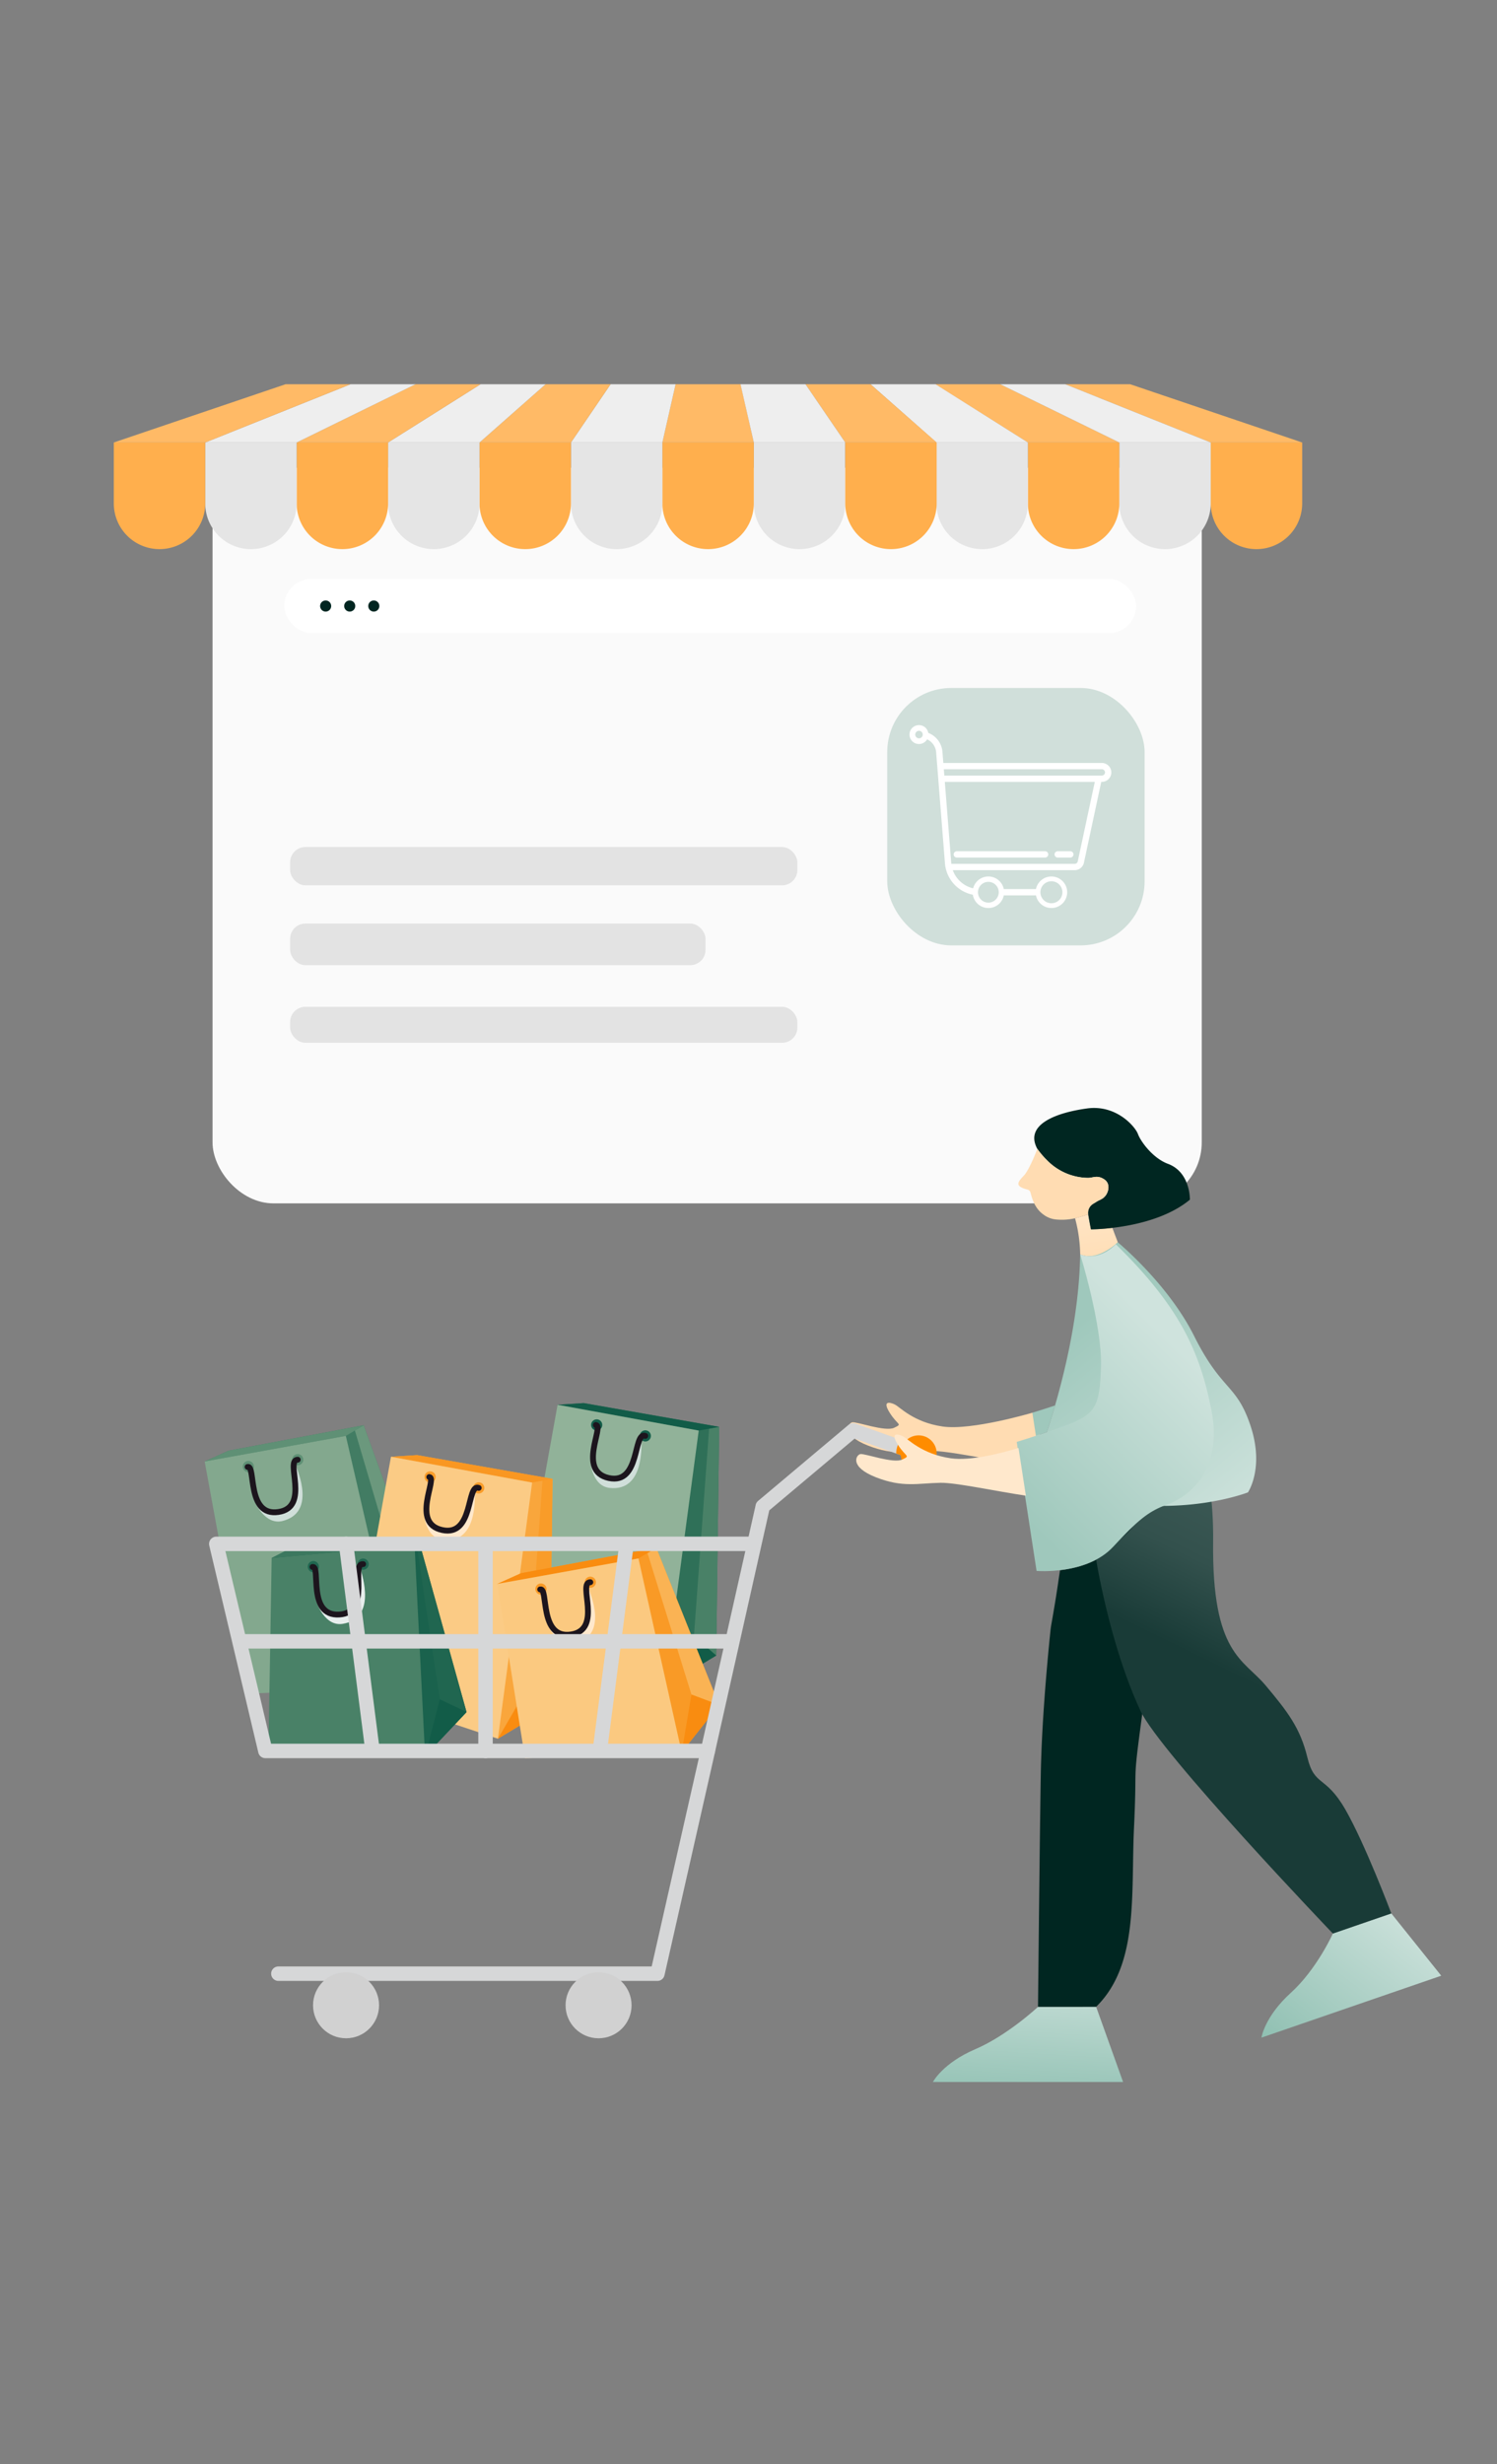 <svg xmlns="http://www.w3.org/2000/svg" xmlns:xlink="http://www.w3.org/1999/xlink" width="491" height="808" viewBox="0 0 491 808">
  <rect x="0" y="0" width="491" height="808" fill="#808080" stroke="none"/>
  <defs>
    <clipPath id="clip-path">
      <rect id="Rectangle_1410" data-name="Rectangle 1410" width="166.37" height="12.541" rx="5" fill="#e3e3e3"/>
    </clipPath>
    <clipPath id="clip-path-2">
      <rect id="Rectangle_1414" data-name="Rectangle 1414" width="166.37" height="11.804" rx="5" fill="#e3e3e3"/>
    </clipPath>
    <clipPath id="clip-path-3">
      <rect id="Rectangle_1416" data-name="Rectangle 1416" width="136.247" height="13.648" fill="#e3e3e3"/>
    </clipPath>
    <linearGradient id="linear-gradient" x1="0.847" y1="-0.615" x2="0.5" y2="1.609" gradientUnits="objectBoundingBox">
      <stop offset="0" stop-color="#cfe3dd"/>
      <stop offset="1" stop-color="#87bbac"/>
    </linearGradient>
    <linearGradient id="linear-gradient-2" x1="-0.101" y1="0.5" x2="1.203" y2="0.163" xlink:href="#linear-gradient"/>
    <linearGradient id="linear-gradient-3" x1="0.529" y1="1.41" x2="0.78" y2="0.676" gradientUnits="objectBoundingBox">
      <stop offset="0" stop-color="#4c6763"/>
      <stop offset="0.696" stop-color="#33514d"/>
      <stop offset="1" stop-color="#193b37"/>
    </linearGradient>
    <linearGradient id="linear-gradient-4" x1="0.511" y1="3.271" x2="0.489" y2="1.122" gradientUnits="objectBoundingBox">
      <stop offset="0" stop-color="#ffe8cc"/>
      <stop offset="1" stop-color="#ffdcb2"/>
    </linearGradient>
    <linearGradient id="linear-gradient-5" x1="0.5" y1="-0.57" x2="0.704" y2="1.205" xlink:href="#linear-gradient-4"/>
    <linearGradient id="linear-gradient-6" x1="0.337" y1="0.223" x2="0.942" y2="1.095" gradientUnits="objectBoundingBox">
      <stop offset="0" stop-color="#9fc8bc"/>
      <stop offset="1" stop-color="#cfe3dd"/>
    </linearGradient>
    <linearGradient id="linear-gradient-7" x1="0.687" y1="0.254" x2="0.245" y2="0.963" gradientUnits="objectBoundingBox">
      <stop offset="0" stop-color="#cfe3dd"/>
      <stop offset="1" stop-color="#9fc8bc"/>
    </linearGradient>
    <clipPath id="clip-path-4">
      <rect id="Rectangle_1221" data-name="Rectangle 1221" width="291" height="275" transform="translate(0)"/>
    </clipPath>
    <clipPath id="clip-path-5">
      <path id="Path_7832" data-name="Path 7832" d="M1678.785,686.6a2.371,2.371,0,0,1-2.313-2.889l18.015-80.191a2.367,2.367,0,0,1,.787-1.294l29.646-24.928a2.367,2.367,0,0,1,2.323-.417l21.518,7.716a2.369,2.369,0,0,1-1.6,4.46l-20.237-7.257-27.993,23.537-17.84,79.411A2.37,2.37,0,0,1,1678.785,686.6Z" transform="translate(-1676.415 -576.738)" fill="none"/>
    </clipPath>
  </defs>
  <g id="Group_8587" data-name="Group 8587" transform="translate(-640 -995)">
    <rect id="Rectangle_1475" data-name="Rectangle 1475" width="491" height="808" transform="translate(640 995)" fill="none"/>
    <g id="Group_8586" data-name="Group 8586" transform="translate(-13.287 -86.178)">
      <g id="Group_7701" data-name="Group 7701" transform="translate(503.867 -512.742)">
        <rect id="Rectangle_1434" data-name="Rectangle 1434" width="324.447" height="241.234" rx="20" transform="translate(219.133 1747.296)" fill="#fafafa"/>
        <rect id="Rectangle_1435" data-name="Rectangle 1435" width="279.352" height="17.802" rx="8.901" transform="translate(242.676 1783.747)" fill="#fff"/>
        <ellipse id="Ellipse_102" data-name="Ellipse 102" cx="1.823" cy="1.828" rx="1.823" ry="1.828" transform="translate(254.406 1790.82)" fill="#012621"/>
        <ellipse id="Ellipse_101" data-name="Ellipse 101" cx="1.823" cy="1.828" rx="1.823" ry="1.828" transform="translate(262.302 1790.82)" fill="#012621"/>
        <ellipse id="Ellipse_100" data-name="Ellipse 100" cx="1.823" cy="1.828" rx="1.823" ry="1.828" transform="translate(270.198 1790.82)" fill="#012621"/>
        <g id="Group_7689" data-name="Group 7689" transform="translate(244.577 1871.687)">
          <g id="Group_7538" data-name="Group 7538" transform="translate(0 0)" clip-path="url(#clip-path)">
            <rect id="Rectangle_1409" data-name="Rectangle 1409" width="166.37" height="12.541" fill="#e3e3e3"/>
          </g>
        </g>
        <g id="Group_7690" data-name="Group 7690" transform="translate(244.577 1924.065)">
          <g id="Mask_Group_7544" data-name="Mask Group 7544" transform="translate(0 0)" clip-path="url(#clip-path-2)">
            <rect id="Rectangle_1413" data-name="Rectangle 1413" width="166.37" height="11.804" fill="#e3e3e3"/>
          </g>
        </g>
        <g id="Group_7691" data-name="Group 7691" transform="translate(244.577 1896.77)">
          <g id="Group_7547" data-name="Group 7547" transform="translate(0 0)" clip-path="url(#clip-path-3)">
            <rect id="Rectangle_1415" data-name="Rectangle 1415" width="136.247" height="13.648" rx="5" fill="#e3e3e3"/>
          </g>
        </g>
      </g>
      <g id="Group_8573" data-name="Group 8573" transform="translate(931.473 1444.5)">
        <g id="shoes" transform="translate(27.798 261.245)" style="isolation: isolate">
          <path id="R_shoe" d="M750.408,597.51H731.342s-9.952,9.341-20.613,13.911-13.86,10.737-13.86,10.737l62.375,0-8.835-24.646" transform="translate(-696.868 -564.002)" fill="url(#linear-gradient)"/>
          <path id="L_shoe" d="M8.835,24.648H29.11s8.744-9.34,19.405-13.909S62.375,0,62.375,0L0,0,8.835,24.648" transform="translate(166.729 23.305) rotate(161)" fill="url(#linear-gradient-2)"/>
        </g>
        <g id="trousers" transform="translate(62.267 108.381)" style="isolation: isolate">
          <path id="R_trousers" d="M788.268,385.683c-6.778,29.75-5.635,25.266-9.13,51.386-2.771,20.7-1.222,12.022-2.266,33.928s1.67,45.012-12.42,58.839l-19.071.014s.583-56.7.9-75.586c.263-16.392,1.933-35.583,3.176-47.655.071-.689.163-1.378.284-2.068,1.506-8.555,1.918-11.511,2.65-16.463.078-.5.149-.966.22-1.407,5.471-.654,12.683-2.537,17.465-7.731,7.887-8.555,11.383-11.3,16.484-13.358.49-.192.995-.384,1.528-.576a19.989,19.989,0,0,0,2.736-1.236A89.581,89.581,0,0,1,788.268,385.683Z" transform="translate(-745.38 -343.478)" fill="#002621"/>
          <path id="L_trousers" d="M0,0H20.271s34.34,74.521,35.9,89.676.306,33.21-1.862,48.082c-.263,1.8-.554,3.567-.853,5.3-5.592.5-13.564,2.252-18.715,7.851-7.887,8.555-11.383,11.3-16.484,13.358-3.148.014-6.1.185-8.818.448.043-7.517,1.521-17.55,6.139-30.461,12.392-34.674,3.091-39.626-.931-50.121s-6.2-16.9-5.272-26.808-3.709-7.283-6.2-20.108S0,0,0,0Z" transform="translate(115.879 155.741) rotate(161)" fill="url(#linear-gradient-3)"/>
        </g>
        <path id="R_hand" d="M718.237,321.974s-19.939,5.931-29.5,4.546-13.989-6.371-15.651-7.2-4.294-1.385-1.662,2.77,4.294,3.462,1.385,4.848-12.327-2.078-13.712-1.8-3.74,4.155,5.124,7.618,13.712,1.939,21.191,1.8,34.072,6.51,38.365,4.709l-5.544-17.289" transform="translate(-657.745 -222.061)" fill="url(#linear-gradient-4)"/>
        <g id="head" transform="translate(55.831 0)" style="isolation: isolate">
          <path id="neck" d="M776.5,240.926c-6.324,6.885-12.335,3.965-12.335,3.965a48.226,48.226,0,0,0-1.691-11.859c.327-.071.661-.156,1.009-.249,1.329-.355,2.416-.7,3.318-1.023.227,1.428.512,3.062.9,4.931a65.189,65.189,0,0,0,7.013-.483Z" transform="translate(-743.891 -196.884)" fill="url(#linear-gradient-5)"/>
          <path id="hair" d="M794.7,212.749c-11.781,9.777-32.45,9.734-32.45,9.734-.377-1.869-.668-3.5-.9-4.924v-.007a3.416,3.416,0,0,1,1.364-3.254c2.785-1.826,1.812-.995,3.453-2.018a.749.749,0,0,0,.149-.114,6.707,6.707,0,0,0,.7-.718,1.1,1.1,0,0,0,.149-.2c1-1.485,1.329-3.88-.512-5.123-2.38-1.613-3.766-.441-5.563-.519a19.073,19.073,0,0,1-13.187-5.72c-.028-.028-.22-.213-.334-.32-.035-.043-.064-.071-.078-.085l-.078-.078c-.554-.568-1.037-1.116-1.435-1.592q-.181-.213-.341-.426c-.377-.455-.647-.817-.8-1.044-.057-.085-.114-.163-.178-.249-4.462-8.228,6.842-11.98,16.371-13.266s15.731,5.94,16.641,8.42,4.917,7.93,9.827,9.748C794.931,203.753,794.7,212.749,794.7,212.749Z" transform="translate(-738.445 -182.676)" fill="#002621"/>
          <path id="face" d="M737.334,214.209c1.654.851,2.459.474,2.889,1.456.315.725.864,4.907,4.206,7.349l.1.06a.3.3,0,0,1,.04.033.217.217,0,0,1,.042.043,8.1,8.1,0,0,0,4.324,1.58.034.034,0,0,0,.022,0,18.793,18.793,0,0,0,6.955-.691c1.327-.357,2.413-.695,3.314-1.022a3.438,3.438,0,0,1,1.368-3.26c2.783-1.822,1.815-.993,3.452-2.017a1.3,1.3,0,0,0,.152-.111,7.287,7.287,0,0,0,.7-.72,1.356,1.356,0,0,0,.153-.2c1-1.489,1.329-3.882-.518-5.129-2.379-1.612-3.759-.441-5.561-.516a19.107,19.107,0,0,1-13.19-5.716c-.042-.043-.361-.353-.4-.405a26.744,26.744,0,0,1-2.836-3.393s-2.631,6.966-4.507,8.872S735.677,213.349,737.334,214.209Z" transform="translate(-736.322 -188.142)" fill="#ffdcb2"/>
        </g>
        <g id="sweater" transform="translate(55.29 44.041)" style="isolation: isolate">
          <path id="sweater-2" d="M813.358,326.674s-11.075,4.35-27.676,4.432a95.148,95.148,0,0,1-43.352-10.145s2.257-5.406,5.079-14.055c4.563-13.992,10.591-36.469,10.918-58.281,0,0,2.539,1.508,6.9-.365a19.5,19.5,0,0,0,4.733-3c.232-.188.465-.4.7-.6,0,0,16.45,13.552,25.029,30.706,9.171,18.329,13.879,15.563,18.505,29.442S813.358,326.674,813.358,326.674Z" transform="translate(-737.52 -244.659)" fill="url(#linear-gradient-6)"/>
          <path id="L_sleeve" d="M785.248,330.8c-.533.192-1.037.384-1.528.576-5.1,2.053-8.6,4.8-16.484,13.358-8.64,9.379-25.167,7.965-25.167,7.965l-6.509-42.305s3.887-1.158,9.891-3.212c1.549-.54,3.24-1.13,5.045-1.776,10.949-3.922,12.321-6.324,12.7-19.838s-6.821-36.671-6.821-36.671,5.613,2.728,11.7-3.3c20.208,19.817,27.476,34.375,31.356,54.519C803.338,320.383,791.237,328.64,785.248,330.8Z" transform="translate(-735.56 -244.931)" fill="url(#linear-gradient-7)"/>
          <path id="R_sleeve" d="M750.226,319.96c-.917,3.176-1.826,6.111-2.686,8.747-1.3.448-2.508.853-3.6,1.208l-1.165-7.567S745.629,321.495,750.226,319.96Z" transform="translate(-737.65 -266.456)" fill="#9fc8bc"/>
        </g>
      </g>
      <g id="Group_8574" data-name="Group 8574" transform="translate(720.412 1541.281)">
        <g id="Group_8517" data-name="Group 8517" transform="translate(102.043 0)">
          <path id="Path_73231" data-name="Path 73231" d="M204.673,269.074l-.958,74.986-16.966,10.227-35.07-92.457,8.581-.546" transform="translate(-137.965 -261.284)" fill="#2f7058"/>
          <path id="Path_73232" data-name="Path 73232" d="M159.944,270.21l-.958,74.986-7.307-6.386,4.965-68Z" transform="translate(-93.237 -262.42)" fill="#498167"/>
          <path id="Path_73233" data-name="Path 73233" d="M162.436,348.813l7.307,6.386-16.966,10.227Z" transform="translate(-103.993 -272.422)" fill="#125c48"/>
          <path id="Path_73234" data-name="Path 73234" d="M160.26,261.284l44.413,7.79-6.7,1.216-46.294-8.46Z" transform="translate(-137.965 -261.284)" fill="#125c48"/>
          <path id="Path_73235" data-name="Path 73235" d="M159.356,338.085l48.784,16.282,11.224-84-46.293-8.46Z" transform="translate(-159.356 -261.364)" fill="#91b299"/>
          <path id="Path_73236" data-name="Path 73236" d="M177.345,273.137a1.829,1.829,0,1,0,2.02-1.615A1.83,1.83,0,0,0,177.345,273.137Z" transform="translate(-136.675 -262.585)" fill="#125c48"/>
          <path id="Path_73237" data-name="Path 73237" d="M195.622,269.014a1.828,1.828,0,1,0,2.019-1.616A1.827,1.827,0,0,0,195.622,269.014Z" transform="translate(-170.901 -262.061)" fill="#125c48"/>
          <path id="Path_73238" data-name="Path 73238" d="M180.831,280.661c-.176,1.6.512,9.594,6.311,10.234,11.338,1.25,10.323-13.754,10.5-15.354s-2.157,11.939-9.891,11.751C181.9,287.151,181.007,279.061,180.831,280.661Z" transform="translate(-156.363 -263.082)" fill="#d0dfda" style="mix-blend-mode: multiply;isolation: isolate"/>
          <path id="Path_73239" data-name="Path 73239" d="M180.367,269.515c2.852.315-6.188,15.119,4.242,17.383,10.462,2.269,7.912-15.333,11.982-13.814" transform="translate(-154.103 -262.332)" fill="none" stroke="#1c151d" stroke-linecap="round" stroke-linejoin="round" stroke-width="1.91"/>
        </g>
        <g id="Group_8518" data-name="Group 8518" transform="translate(0 7.257)">
          <path id="Path_73240" data-name="Path 73240" d="M308.209,269.6l25.5,70.523-12.279,15.545-65.378-74.189,7.841-3.531" transform="translate(-256.054 -269.6)" fill="#427c63"/>
          <path id="Path_73241" data-name="Path 73241" d="M258.933,269.6l25.5,70.523-9.086-3.4-19.3-65.4Z" transform="translate(-206.778 -269.6)" fill="#6b987d"/>
          <path id="Path_73242" data-name="Path 73242" d="M259.248,346.506l9.086,3.4-12.279,15.545Z" transform="translate(-190.676 -279.386)" fill="#5f9075"/>
          <path id="Path_73243" data-name="Path 73243" d="M293.116,277.948,337.43,269.6l-5.843,3.5-46.311,8.38Z" transform="translate(-285.275 -269.6)" fill="#5f9075"/>
          <path id="Path_73244" data-name="Path 73244" d="M284.11,358.115l51.392-1.937-19.067-82.568-46.311,8.38Z" transform="translate(-270.124 -270.11)" fill="#83a88e"/>
          <path id="Path_73245" data-name="Path 73245" d="M308.016,282.734a1.829,1.829,0,1,0,1.319-2.224A1.83,1.83,0,0,0,308.016,282.734Z" transform="translate(-279.26 -270.981)" fill="#5f9075"/>
          <path id="Path_73246" data-name="Path 73246" d="M326.575,285.31a1.828,1.828,0,1,0,1.319-2.225A1.828,1.828,0,0,0,326.575,285.31Z" transform="translate(-314.016 -271.308)" fill="#5f9075"/>
          <path id="Path_73247" data-name="Path 73247" d="M308.279,295.56c.4,1.561,3.858,8.8,9.509,7.355,11.052-2.821,4.817-16.5,4.42-18.065s2.186,11.936-5.12,14.482C311.562,301.26,307.881,294,308.279,295.56Z" transform="translate(-292.213 -271.524)" fill="#d0dfda" style="mix-blend-mode: multiply;isolation: isolate"/>
          <path id="Path_73248" data-name="Path 73248" d="M310.056,284.923c2.781-.711-.466,16.327,10.089,14.775,10.593-1.559,2.007-17.138,6.353-17.148" transform="translate(-295.97 -271.248)" fill="none" stroke="#1c151d" stroke-linecap="round" stroke-linejoin="round" stroke-width="1.91"/>
        </g>
        <g id="Group_8519" data-name="Group 8519" transform="translate(47.399 17.055)">
          <path id="Path_73249" data-name="Path 73249" d="M267.284,288.616l-.961,74.986-16.965,10.227-35.071-92.458,8.582-.545" transform="translate(-200.575 -280.826)" fill="#f9a63c"/>
          <path id="Path_73250" data-name="Path 73250" d="M222.555,289.752l-.961,74.986-7.307-6.384,4.967-68Z" transform="translate(-155.845 -281.962)" fill="#f99c29"/>
          <path id="Path_73251" data-name="Path 73251" d="M225.046,368.355l7.307,6.384-16.965,10.227Z" transform="translate(-166.604 -291.965)" fill="#f98c10"/>
          <path id="Path_73252" data-name="Path 73252" d="M222.869,280.826l44.415,7.79-6.7,1.215-46.3-8.461Z" transform="translate(-200.575 -280.826)" fill="#f99722"/>
          <path id="Path_73253" data-name="Path 73253" d="M221.966,357.626l48.784,16.281,11.225-84-46.3-8.461Z" transform="translate(-221.966 -280.906)" fill="#fbcb85"/>
          <path id="Path_73254" data-name="Path 73254" d="M239.955,292.679a1.829,1.829,0,1,0,2.019-1.617A1.832,1.832,0,0,0,239.955,292.679Z" transform="translate(-199.284 -282.127)" fill="#f99c29"/>
          <path id="Path_73255" data-name="Path 73255" d="M258.231,288.554a1.829,1.829,0,1,0,2.018-1.616A1.829,1.829,0,0,0,258.231,288.554Z" transform="translate(-233.509 -281.602)" fill="#f99c29"/>
          <path id="Path_73256" data-name="Path 73256" d="M243.442,300.2c-.175,1.6.514,9.594,6.313,10.231,11.338,1.252,10.323-13.75,10.5-15.35s-2.154,11.939-9.889,11.75C244.508,306.692,243.619,298.6,243.442,300.2Z" transform="translate(-218.975 -282.624)" fill="#ffe8cc" style="mix-blend-mode: multiply;isolation: isolate"/>
          <path id="Path_73257" data-name="Path 73257" d="M242.975,289.059c2.851.315-6.187,15.117,4.242,17.38,10.462,2.272,7.911-15.332,11.984-13.811" transform="translate(-216.71 -281.874)" fill="none" stroke="#1c151d" stroke-linecap="round" stroke-linejoin="round" stroke-width="1.91"/>
        </g>
        <g id="Group_8520" data-name="Group 8520" transform="translate(95.97 47.448)">
          <path id="Path_73258" data-name="Path 73258" d="M203.839,315.65l20.621,51.536-12.287,15.536L151.679,327.5l7.843-3.526" transform="translate(-151.679 -315.65)" fill="#f99a26"/>
          <path id="Path_73259" data-name="Path 73259" d="M154.557,315.65l20.621,51.536-9.084-3.409-14.415-46.406Z" transform="translate(-102.398 -315.65)" fill="#fab354"/>
          <path id="Path_73260" data-name="Path 73260" d="M154.883,370.795l9.084,3.409L151.679,389.74Z" transform="translate(-91.186 -322.668)" fill="#f98c10"/>
          <path id="Path_73261" data-name="Path 73261" d="M183.149,323.971l44.317-8.321-5.845,3.494L175.307,327.5Z" transform="translate(-175.307 -315.65)" fill="#f98c10"/>
          <path id="Path_73262" data-name="Path 73262" d="M174.857,385.14l51.394-1.907-14.179-63.579-46.314,8.353Z" transform="translate(-165.758 -316.16)" fill="#fbc980"/>
          <path id="Path_73263" data-name="Path 73263" d="M198.054,328.769a1.829,1.829,0,1,0,1.32-2.224A1.829,1.829,0,0,0,198.054,328.769Z" transform="translate(-169.298 -317.03)" fill="#f99a26"/>
          <path id="Path_73264" data-name="Path 73264" d="M216.614,331.332a1.829,1.829,0,1,0,1.32-2.225A1.832,1.832,0,0,0,216.614,331.332Z" transform="translate(-204.057 -317.356)" fill="#f99a26"/>
          <path id="Path_73265" data-name="Path 73265" d="M198.324,341.586c.4,1.56,3.851,8.8,9.506,7.362,11.054-2.816,4.825-16.5,4.428-18.063s2.18,11.935-5.127,14.478C201.6,347.286,197.926,340.025,198.324,341.586Z" transform="translate(-182.267 -317.573)" fill="#ffe8cc" style="mix-blend-mode: multiply;isolation: isolate"/>
          <path id="Path_73266" data-name="Path 73266" d="M200.094,330.947c2.782-.709-.476,16.328,10.081,14.781,10.6-1.551,2.02-17.136,6.363-17.142" transform="translate(-186.012 -317.296)" fill="none" stroke="#1c151d" stroke-linecap="round" stroke-linejoin="round" stroke-width="1.91"/>
        </g>
        <g id="Group_8521" data-name="Group 8521" transform="translate(20.938 44.337)">
          <path id="Path_73267" data-name="Path 73267" d="M252.332,315.644l42.343-3.558,15.859,56.989-13.588,14.413-50.329-64.938Z" transform="translate(-245.578 -312.086)" fill="#1a624d"/>
          <path id="Path_73268" data-name="Path 73268" d="M247.275,312.086l15.859,56.989-8.755-4.184-7.761-51.613Z" transform="translate(-198.178 -312.086)" fill="#206650"/>
          <path id="Path_73269" data-name="Path 73269" d="M251.45,372.591l8.755,4.184-13.588,14.413Z" transform="translate(-195.25 -319.785)" fill="#125c48"/>
          <path id="Path_73270" data-name="Path 73270" d="M270.5,315.644l42.343-3.558-1.2,2.165-46.862,4.3Z" transform="translate(-263.749 -312.086)" fill="#3c785f"/>
          <path id="Path_73271" data-name="Path 73271" d="M262.186,381.244l51.368,2.56-3.466-69.238-46.862,4.3Z" transform="translate(-262.186 -312.402)" fill="#498167"/>
          <path id="Path_73272" data-name="Path 73272" d="M283.409,321.818a1.829,1.829,0,1,0,1.512-2.1A1.833,1.833,0,0,0,283.409,321.818Z" transform="translate(-254.176 -313.054)" fill="#206650"/>
          <path id="Path_73273" data-name="Path 73273" d="M302.119,322.761a1.829,1.829,0,1,0,1.509-2.1A1.831,1.831,0,0,0,302.119,322.761Z" transform="translate(-289.215 -313.174)" fill="#206650"/>
          <path id="Path_73274" data-name="Path 73274" d="M284.776,333.479c.261,1.589,3.073,9.1,8.831,8.158,11.257-1.846,6.241-16.022,5.98-17.61s1.138,12.08-6.362,13.977C287.548,339.443,284.516,331.889,284.776,333.479Z" transform="translate(-269.258 -313.589)" fill="#e7eeed" style="mix-blend-mode: multiply;isolation: isolate"/>
          <path id="Path_73275" data-name="Path 73275" d="M285.479,322.715c2.831-.464-1.89,16.225,8.757,15.6,10.689-.628,3.5-16.9,7.829-16.526" transform="translate(-271.026 -313.32)" fill="none" stroke="#1c151d" stroke-linecap="round" stroke-linejoin="round" stroke-width="1.91"/>
        </g>
      </g>
      <g id="Group_6615" data-name="Group 6615" transform="translate(671.287 1475)" clip-path="url(#clip-path-4)">
        <g id="shopping-i2" transform="translate(50.57 72.862)">
          <g id="Group_6614" data-name="Group 6614" transform="translate(0 0)">
            <g id="Group_6605" data-name="Group 6605">
              <path id="Path_7829" data-name="Path 7829" d="M689.1,1485.4H564.771a2.369,2.369,0,0,1,0-4.738H687.207l16.136-71.257a2.368,2.368,0,1,1,4.62,1.047l-16.554,73.1A2.369,2.369,0,0,1,689.1,1485.4Z" transform="translate(-542.035 -1302.509)" fill="#d6d7d8"/>
              <path id="Path_7830" data-name="Path 7830" d="M1678.784,686.6a2.371,2.371,0,0,1-2.313-2.889l18.015-80.191a2.369,2.369,0,0,1,.787-1.294l29.646-24.928a2.368,2.368,0,0,1,2.323-.417l21.518,7.716a2.369,2.369,0,0,1-1.6,4.46l-20.237-7.257-27.993,23.537-17.84,79.411A2.37,2.37,0,0,1,1678.784,686.6Z" transform="translate(-1515.19 -576.738)" fill="#d6d7d8"/>
              <g id="Group_6604" data-name="Group 6604" transform="translate(161.225)" clip-path="url(#clip-path-5)">
                <path id="Path_7831" data-name="Path 7831" d="M2191.193,611.77a7.345,7.345,0,1,1,7.343-7.345A7.344,7.344,0,0,1,2191.193,611.77Zm0-13.065a5.72,5.72,0,1,0,5.719,5.72A5.719,5.719,0,0,0,2191.193,598.7Z" transform="translate(-2119.69 -594.508)" fill="#ff8c00"/>
              </g>
              <path id="Path_7833" data-name="Path 7833" d="M564.4,943.633H419.784a2.368,2.368,0,0,1-2.3-1.822l-16.1-67.9a2.369,2.369,0,0,1,2.3-2.916l176.271-.017a2.369,2.369,0,0,1,0,4.738l-173.275.017,14.973,63.16H564.4a2.369,2.369,0,0,1,0,4.738Z" transform="translate(-401.32 -833.777)" fill="#d6d7d8"/>
              <path id="Path_7834" data-name="Path 7834" d="M631.242,1128.579H470.549a2.369,2.369,0,0,1,0-4.738H631.243a2.369,2.369,0,0,1,0,4.738Z" transform="translate(-459.727 -1054.665)" fill="#d6d7d8"/>
              <path id="Path_7835" data-name="Path 7835" d="M1102.072,948.238a2.369,2.369,0,0,1-2.368-2.369V878.616a2.368,2.368,0,1,1,4.737,0v67.253A2.369,2.369,0,0,1,1102.072,948.238Z" transform="translate(-1011.399 -838.376)" fill="#d6d7d8"/>
              <path id="Path_7836" data-name="Path 7836" d="M748.98,943.5a2.369,2.369,0,0,1-2.346-2.069l-8.675-67.782a2.368,2.368,0,1,1,4.7-.6l8.676,67.782a2.371,2.371,0,0,1-2.352,2.67Z" transform="translate(-695.377 -833.774)" fill="#d6d7d8"/>
              <path id="Path_7837" data-name="Path 7837" d="M1398.741,945.34a2.372,2.372,0,0,1-2.352-2.673l8.719-67.516a2.368,2.368,0,1,1,4.7.607l-8.719,67.516A2.368,2.368,0,0,1,1398.741,945.34Z" transform="translate(-1270.555 -835.615)" fill="#d6d7d8"/>
              <ellipse id="Ellipse_154" data-name="Ellipse 154" cx="10.825" cy="10.828" rx="10.825" ry="10.828" transform="translate(116.929 180.051)" fill="#d1d1d1"/>
              <ellipse id="Ellipse_155" data-name="Ellipse 155" cx="5.92" cy="5.922" rx="5.92" ry="5.922" transform="translate(226.808 3.995)" fill="#ff8c00"/>
              <ellipse id="Ellipse_156" data-name="Ellipse 156" cx="10.825" cy="10.828" rx="10.825" ry="10.828" transform="translate(34.106 180.051)" fill="#d1d1d1"/>
            </g>
          </g>
        </g>
      </g>
      <path id="L_hand-2" d="M713.872,334.992l2.409,15.639c-9.692-1.435-23.021-4.32-27.973-4.228-7.482.135-12.328,1.663-21.188-1.8s-6.508-7.34-5.13-7.617,10.807,3.183,13.713,1.8,1.251-.7-1.386-4.853,0-3.6,1.663-2.771,6.1,5.819,15.653,7.2C698.105,339.3,708.1,336.74,713.872,334.992Z" transform="translate(273.478 1221.011)" fill="#ffe8cc"/>
      <g id="Group_8583" data-name="Group 8583" transform="translate(690.613 1207.178)">
        <g id="Group_8578" data-name="Group 8578" transform="translate(0 19.096)">
          <path id="Rectangle_1480" data-name="Rectangle 1480" d="M0,0H29.988a0,0,0,0,1,0,0V19.98A14.994,14.994,0,0,1,14.994,34.974h0A14.994,14.994,0,0,1,0,19.98V0A0,0,0,0,1,0,0Z" transform="translate(209.915)" fill="#e5e5e5"/>
          <path id="Rectangle_1481" data-name="Rectangle 1481" d="M0,0H29.988a0,0,0,0,1,0,0V19.98A14.994,14.994,0,0,1,14.994,34.974h0A14.994,14.994,0,0,1,0,19.98V0A0,0,0,0,1,0,0Z" transform="translate(179.927)" fill="#ffaf4d"/>
          <path id="Rectangle_1482" data-name="Rectangle 1482" d="M0,0H29.988a0,0,0,0,1,0,0V19.98A14.994,14.994,0,0,1,14.994,34.974h0A14.994,14.994,0,0,1,0,19.98V0A0,0,0,0,1,0,0Z" transform="translate(149.939)" fill="#e5e5e5"/>
          <path id="Rectangle_1483" data-name="Rectangle 1483" d="M0,0H29.988a0,0,0,0,1,0,0V19.98A14.994,14.994,0,0,1,14.994,34.974h0A14.994,14.994,0,0,1,0,19.98V0A0,0,0,0,1,0,0Z" transform="translate(119.952)" fill="#ffaf4d"/>
          <path id="Rectangle_1484" data-name="Rectangle 1484" d="M0,0H29.988a0,0,0,0,1,0,0V19.98A14.994,14.994,0,0,1,14.994,34.974h0A14.994,14.994,0,0,1,0,19.98V0A0,0,0,0,1,0,0Z" transform="translate(89.964)" fill="#e5e5e5"/>
          <path id="Rectangle_1485" data-name="Rectangle 1485" d="M0,0H29.988a0,0,0,0,1,0,0V19.98A14.994,14.994,0,0,1,14.994,34.974h0A14.994,14.994,0,0,1,0,19.98V0A0,0,0,0,1,0,0Z" transform="translate(359.786)" fill="#ffaf4d"/>
          <path id="Rectangle_1486" data-name="Rectangle 1486" d="M0,0H29.988a0,0,0,0,1,0,0V19.98A14.994,14.994,0,0,1,14.994,34.974h0A14.994,14.994,0,0,1,0,19.98V0A0,0,0,0,1,0,0Z" transform="translate(329.797)" fill="#e5e5e5"/>
          <path id="Rectangle_1487" data-name="Rectangle 1487" d="M0,0H29.988a0,0,0,0,1,0,0V19.98A14.994,14.994,0,0,1,14.994,34.974h0A14.994,14.994,0,0,1,0,19.98V0A0,0,0,0,1,0,0Z" transform="translate(299.81)" fill="#ffaf4d"/>
          <path id="Rectangle_1488" data-name="Rectangle 1488" d="M0,0H29.988a0,0,0,0,1,0,0V19.98A14.994,14.994,0,0,1,14.994,34.974h0A14.994,14.994,0,0,1,0,19.98V0A0,0,0,0,1,0,0Z" transform="translate(269.822)" fill="#e5e5e5"/>
          <path id="Rectangle_1489" data-name="Rectangle 1489" d="M0,0H29.988a0,0,0,0,1,0,0V19.98A14.994,14.994,0,0,1,14.994,34.974h0A14.994,14.994,0,0,1,0,19.98V0A0,0,0,0,1,0,0Z" transform="translate(239.903)" fill="#ffaf4d"/>
          <path id="Rectangle_1490" data-name="Rectangle 1490" d="M0,0H29.988a0,0,0,0,1,0,0V19.98A14.994,14.994,0,0,1,14.994,34.974h0A14.994,14.994,0,0,1,0,19.98V0A0,0,0,0,1,0,0Z" transform="translate(59.976)" fill="#ffaf4d"/>
          <path id="Rectangle_1491" data-name="Rectangle 1491" d="M0,0H29.988a0,0,0,0,1,0,0V19.98A14.994,14.994,0,0,1,14.994,34.974h0A14.994,14.994,0,0,1,0,19.98V0A0,0,0,0,1,0,0Z" transform="translate(29.988)" fill="#e5e5e5"/>
          <path id="Rectangle_1492" data-name="Rectangle 1492" d="M0,0H29.988a0,0,0,0,1,0,0V19.98A14.994,14.994,0,0,1,14.994,34.974h0A14.994,14.994,0,0,1,0,19.98V0A0,0,0,0,1,0,0Z" fill="#ffaf4d"/>
        </g>
        <g id="Group_8579" data-name="Group 8579">
          <path id="Path_73485" data-name="Path 73485" d="M1055.028,686.391h-21.321l-4.333,19.1h29.988Z" transform="translate(-849.446 -686.391)" fill="#ffba66"/>
          <path id="Path_73486" data-name="Path 73486" d="M1012.373,686.391H991.052l-13,19.1h29.988Z" transform="translate(-828.112 -686.391)" fill="#eee"/>
          <path id="Path_73487" data-name="Path 73487" d="M969.719,686.391H948.4l-21.667,19.1h29.988Z" transform="translate(-806.779 -686.391)" fill="#ffba66"/>
          <path id="Path_73488" data-name="Path 73488" d="M927.065,686.391H905.744l-30.334,19.1H905.4Z" transform="translate(-785.446 -686.391)" fill="#eee"/>
          <path id="Path_73489" data-name="Path 73489" d="M884.41,686.391H863.089l-39,19.1h29.988Z" transform="translate(-764.113 -686.391)" fill="#ffba66"/>
          <path id="Path_73490" data-name="Path 73490" d="M841.756,686.391H820.435l-47.668,19.1h29.988Z" transform="translate(-742.779 -686.391)" fill="#eee"/>
          <path id="Path_73491" data-name="Path 73491" d="M799.1,686.391H777.781l-56.335,19.1h29.988Z" transform="translate(-721.446 -686.391)" fill="#ffba66"/>
          <path id="Path_73492" data-name="Path 73492" d="M1203.824,686.391H1182.5l30.406,19.1H1242.9Z" transform="translate(-913.099 -686.391)" fill="#ffba66"/>
          <path id="Path_73493" data-name="Path 73493" d="M1167.516,686.391H1146.2l21.634,19.1h29.988Z" transform="translate(-898.007 -686.391)" fill="#eee"/>
          <path id="Path_73494" data-name="Path 73494" d="M1276.8,686.391h-21.321l47.74,19.1h29.988Z" transform="translate(-943.435 -686.391)" fill="#ffba66"/>
          <path id="Path_73495" data-name="Path 73495" d="M1240.313,686.391h-21.321l39.073,19.1h29.988Z" transform="translate(-928.267 -686.391)" fill="#eee"/>
          <path id="Path_73496" data-name="Path 73496" d="M1131.027,686.391h-21.321l13.036,19.1h29.988Z" transform="translate(-882.839 -686.391)" fill="#ffba66"/>
          <path id="Path_73497" data-name="Path 73497" d="M1094.539,686.391h-21.321l4.369,19.1h29.988Z" transform="translate(-867.671 -686.391)" fill="#eee"/>
        </g>
      </g>
      <g id="Group_8585" data-name="Group 8585" transform="translate(745.884 1104.31)">
        <g id="Group_644" data-name="Group 644" transform="translate(198.41 202.469)">
          <g id="Group_643" data-name="Group 643">
            <rect id="Rectangle_136" data-name="Rectangle 136" width="84.412" height="84.412" rx="21" fill="#d0dfda"/>
          </g>
        </g>
        <path id="icons8-shopping-cart" d="M3.1,2A3.1,3.1,0,1,0,5.768,6.661,5.168,5.168,0,0,1,8.729,10.9l2.888,36.463a11.433,11.433,0,0,0,9.145,10.256,5.16,5.16,0,0,0,10.155.222H41.468a5.17,5.17,0,1,0,0-2.068H30.917a5.158,5.158,0,0,0-10.054-.254,9.378,9.378,0,0,1-6.677-5.95H54.167A3.115,3.115,0,0,0,57.2,47.115l5.679-26.5h.2a3.1,3.1,0,0,0,0-6.2H11.084l-.291-3.672A7.279,7.279,0,0,0,6.148,4.553,3.1,3.1,0,0,0,3.1,2Zm0,1.874A1.228,1.228,0,1,1,1.874,5.1,1.227,1.227,0,0,1,3.1,3.874Zm8.143,12.6H63.078a1.034,1.034,0,1,1,0,2.068H11.407Zm.327,4.136H60.767l-5.59,26.07a1.037,1.037,0,0,1-1.01.816H13.713c-.012-.1-.028-.2-.036-.3Zm3.938,22.749a1.034,1.034,0,1,0,0,2.068H44.465a1.034,1.034,0,1,0,0-2.068Zm33.09,0a1.034,1.034,0,0,0,0,2.068h4.136a1.034,1.034,0,1,0,0-2.068ZM46.533,53.2a3.607,3.607,0,1,1-3.607,3.607A3.608,3.608,0,0,1,46.533,53.2Zm-20.681.2a3.405,3.405,0,1,1-3.405,3.405A3.408,3.408,0,0,1,25.852,53.4Z" transform="translate(205.721 212.646)" fill="#fff"/>
      </g>
    </g>
  </g>
</svg>
